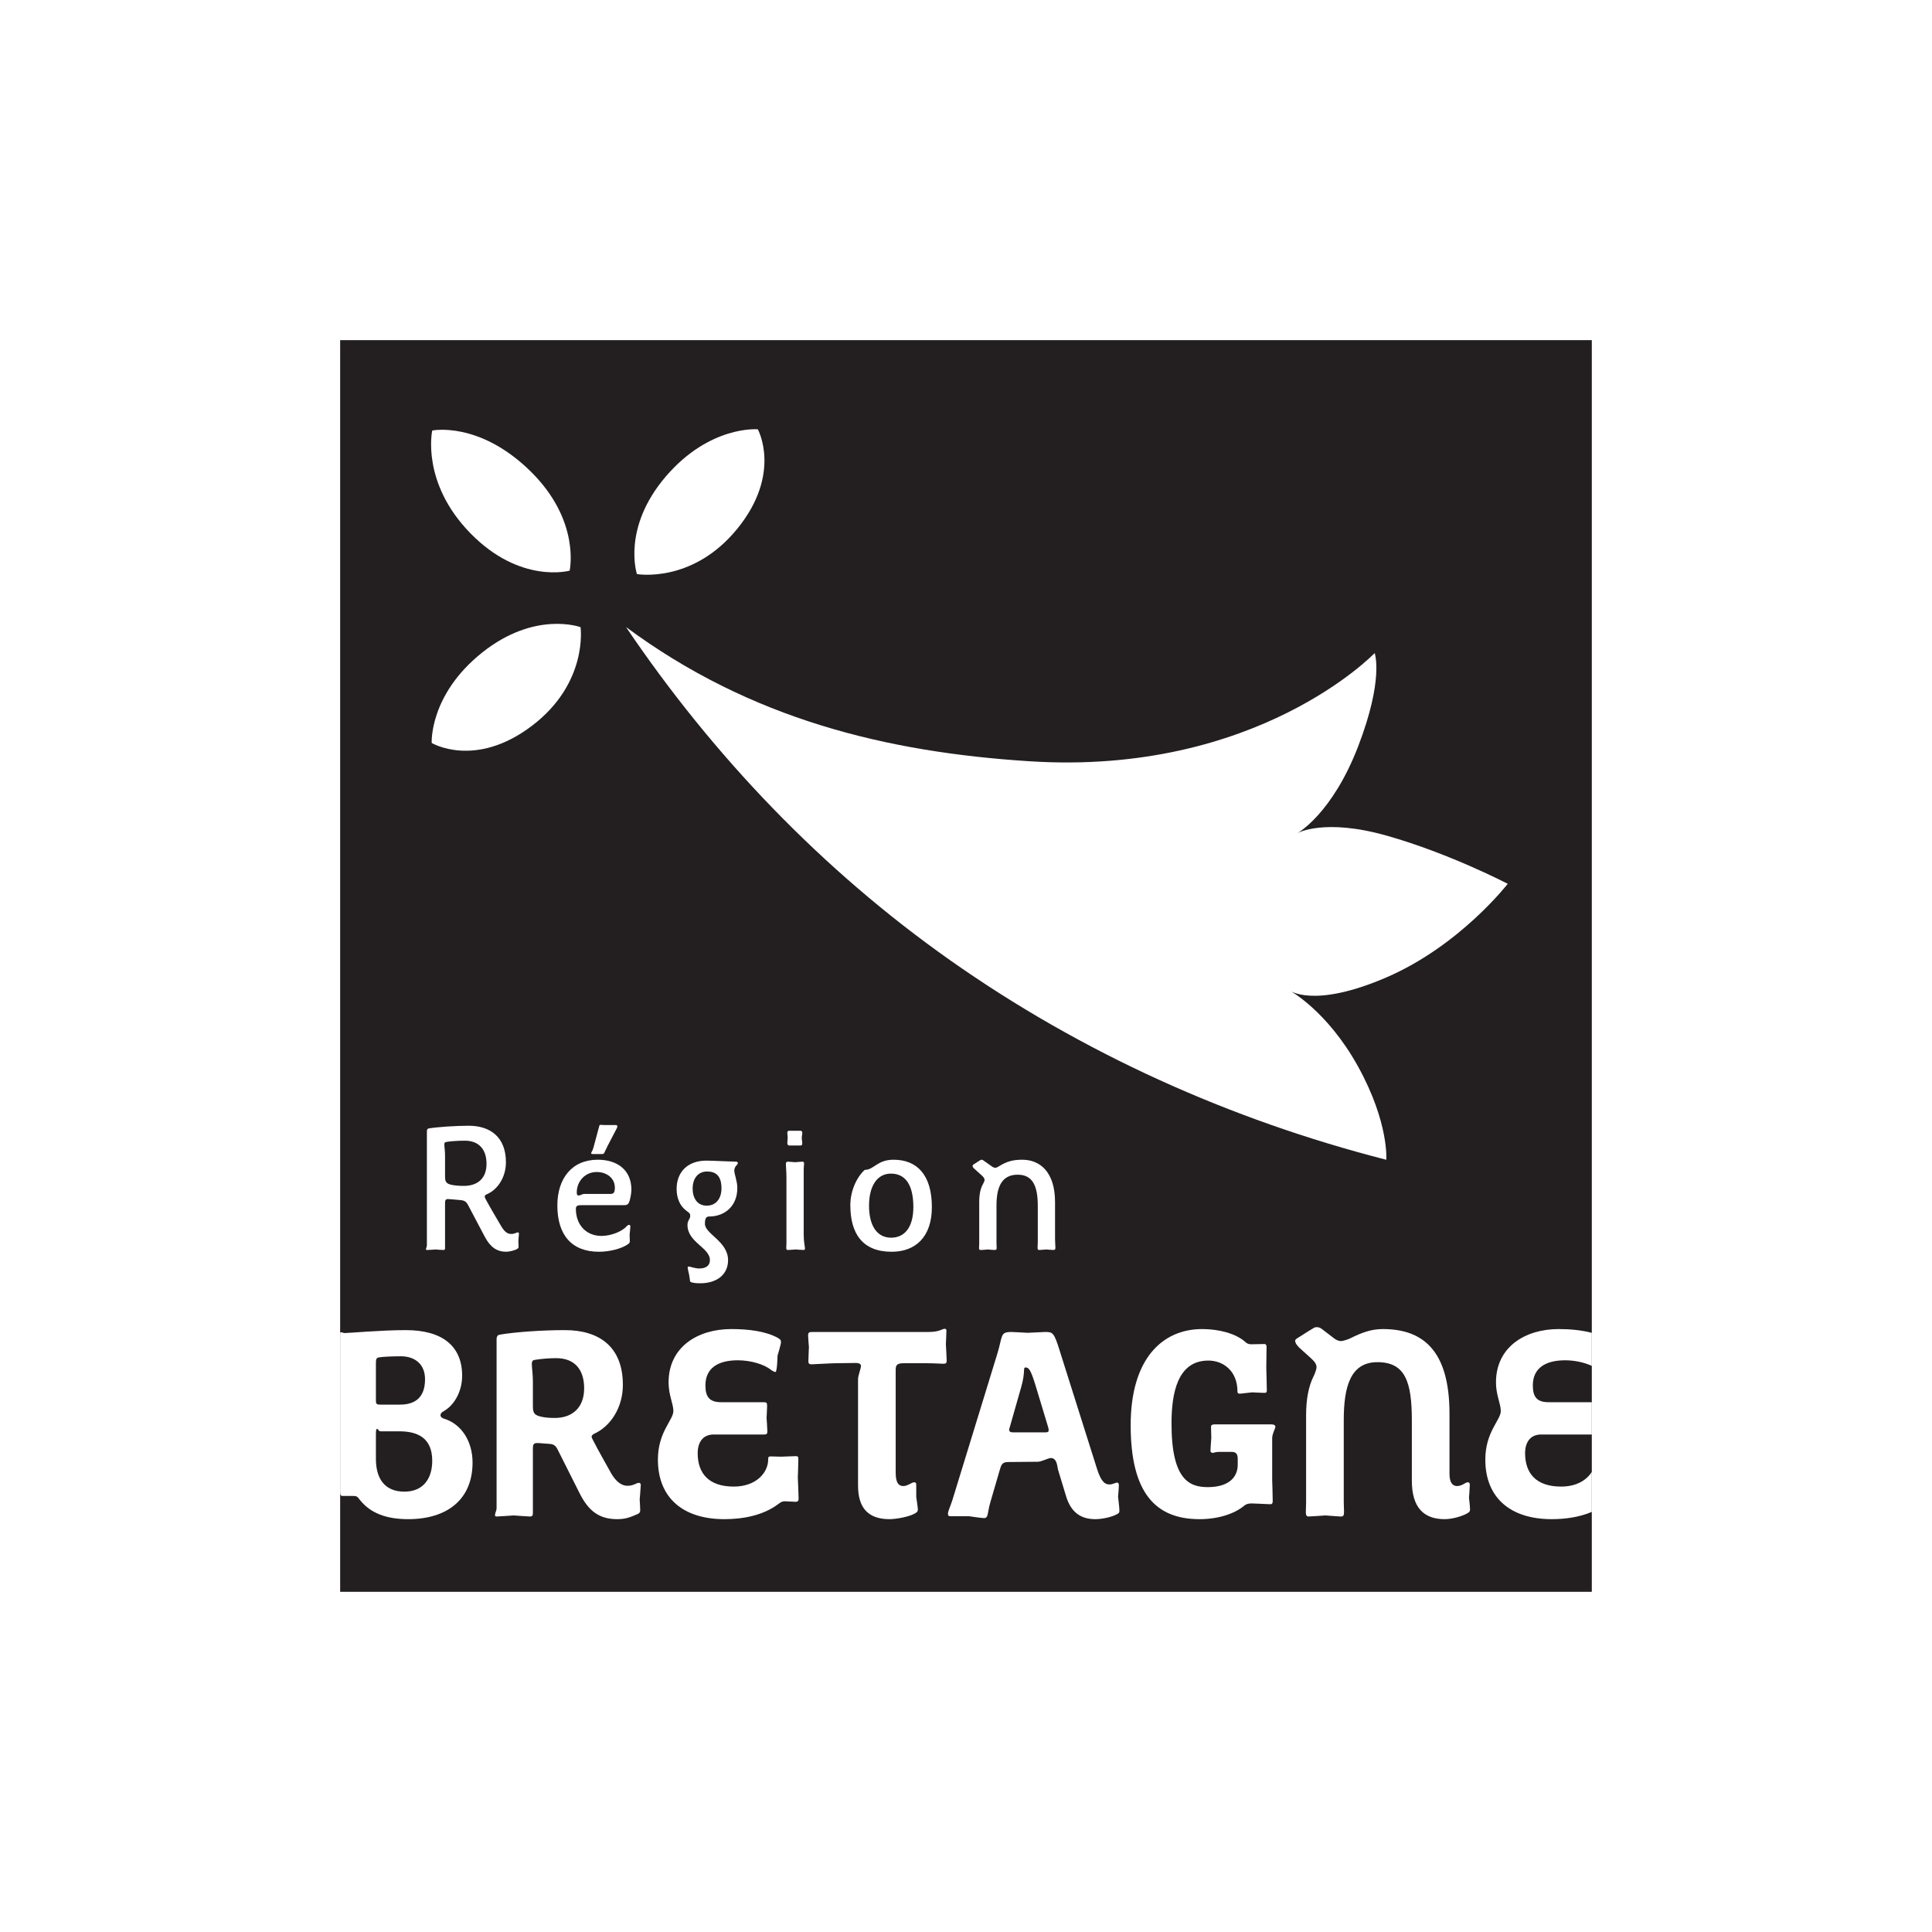 <svg xmlns="http://www.w3.org/2000/svg" xmlns:xlink="http://www.w3.org/1999/xlink" width="1400" zoomAndPan="magnify" viewBox="0 0 1050 1050" height="1400" preserveAspectRatio="xMidYMid meet" version="1.0"><defs><clipPath id="fbcbbb6356"><path d="M 184.863 184.863 L 865.113 184.863 L 865.113 865.113 L 184.863 865.113 Z M 184.863 184.863 " clip-rule="nonzero"/></clipPath><clipPath id="d67106857b"><path d="M 184.863 722 L 257 722 L 257 826 L 184.863 826 Z M 184.863 722 " clip-rule="nonzero"/></clipPath><clipPath id="7569026350"><path d="M 807 722 L 865.113 722 L 865.113 826 L 807 826 Z M 807 722 " clip-rule="nonzero"/></clipPath></defs><rect x="-105" width="1260" fill="#ffffff" y="-105" height="1260" fill-opacity="1"/><rect x="-105" width="1260" fill="#ffffff" y="-105" height="1260" fill-opacity="1"/><g clip-path="url(#fbcbbb6356)"><path fill="#231f20" d="M 184.863 865.113 L 865.121 865.113 L 865.121 184.863 L 184.863 184.863 Z M 184.863 865.113 " fill-opacity="1" fill-rule="nonzero"/></g><path fill="#ffffff" d="M 346.156 311.992 C 346.156 311.992 376.34 317.348 400.73 287.336 C 425.121 257.336 411.859 233.32 411.859 233.32 C 411.859 233.32 385.832 230.969 361.824 258.988 C 337.852 287.012 346.156 311.992 346.156 311.992 " fill-opacity="1" fill-rule="nonzero"/><path fill="#ffffff" d="M 315.52 340.852 C 315.52 340.852 319.832 371.207 288.988 394.539 C 258.168 417.883 234.621 403.793 234.621 403.793 C 234.621 403.793 233.168 377.703 262.004 354.684 C 290.844 331.688 315.52 340.852 315.52 340.852 " fill-opacity="1" fill-rule="nonzero"/><path fill="#ffffff" d="M 309.582 310.141 C 309.582 310.141 315.793 282.859 288.008 255.824 C 260.223 228.758 234.914 233.98 234.914 233.98 C 234.914 233.98 228.633 262.258 255.766 289.93 C 282.895 317.609 309.582 310.141 309.582 310.141 " fill-opacity="1" fill-rule="nonzero"/><path fill="#ffffff" d="M 753.758 454.191 C 788.008 463.898 819.418 480.336 819.418 480.336 C 819.418 480.336 793.371 514.016 753.41 531.23 C 713.426 548.445 700.555 538.125 700.555 538.125 C 700.555 538.125 721.141 549.012 738.051 579.586 C 754.965 610.172 753.426 630.312 753.426 630.312 C 668.605 608.598 587.934 572.312 516.27 521.793 C 446.875 472.871 387.68 411.027 340.215 340.777 C 408.051 391.012 482.18 408.82 559.727 413.742 C 683.383 421.586 747.094 354.941 747.094 354.941 C 747.094 354.941 752.289 368.852 738.117 405.668 C 723.914 442.508 705.117 452.801 705.117 452.801 C 705.117 452.801 719.543 444.492 753.758 454.191 " fill-opacity="1" fill-rule="nonzero"/><path fill="#ffffff" d="M 252.609 619.934 C 249.035 619.934 245.066 620.227 243.129 620.527 C 241.973 620.715 241.484 620.812 241.484 621.969 C 241.484 623.422 241.875 625.066 241.875 628.449 L 241.875 639.285 C 241.875 641.895 242.262 643.156 244.973 643.832 C 246.609 644.223 249.035 644.512 252.035 644.512 C 259.578 644.512 264.414 640.449 264.414 632.512 C 264.414 624.777 260.352 619.934 252.609 619.934 Z M 281.727 674.305 C 281.727 674.305 281.824 677.02 281.824 677.688 C 281.824 678.273 281.633 678.367 281.055 678.758 C 279.793 679.625 276.508 680.301 275.152 680.301 C 270.121 680.301 266.539 677.883 263.539 672.273 L 254.449 655.055 C 253.48 653.117 252.414 652.441 250.48 652.25 C 246.227 651.863 244.293 651.668 243.418 651.668 C 242.066 651.668 241.875 652.539 241.875 653.797 C 241.875 656.605 241.875 660.273 241.875 663.859 C 241.875 671.117 241.875 678.172 241.875 678.172 C 241.875 678.852 241.875 679.332 241.004 679.332 C 240.422 679.332 237.137 679.148 236.652 679.055 C 236.168 679.148 232.781 679.332 232.105 679.332 C 231.52 679.332 231.52 679.238 231.52 678.945 C 231.52 678.469 232.004 677.5 232.004 676.82 L 232.004 615.008 C 232.004 613.75 232.395 613.359 233.07 613.262 C 237.715 612.496 247.676 611.812 254.734 611.812 C 266.348 611.812 274.961 617.906 274.961 631.645 C 274.961 639.77 270.508 646.441 264.797 648.961 C 263.828 649.348 263.445 649.734 263.445 650.316 C 263.445 650.699 263.641 651.184 264.027 651.863 C 266.348 656.211 270.219 662.699 272.539 666.664 C 274.477 669.855 276.117 670.625 277.855 670.625 C 279.793 670.625 280.762 669.762 281.438 669.762 C 281.918 669.762 282.023 670.148 282.023 670.625 C 282.023 671.117 281.727 674.305 281.727 674.305 " fill-opacity="1" fill-rule="nonzero"/><path fill="#ffffff" d="M 335.125 613.359 L 330.289 622.652 C 328.062 627 328.551 627.191 327.102 627.191 L 322.164 627.191 C 321.395 627.191 321.301 627 321.301 626.621 C 321.301 626.129 321.969 625.844 322.555 623.613 L 325.258 613.555 C 325.746 611.906 325.648 611.328 326.328 611.328 C 326.906 611.328 327.488 611.43 328.363 611.43 L 334.16 611.43 C 334.836 611.43 335.52 611.43 335.52 612.102 C 335.52 612.5 335.422 612.875 335.125 613.359 Z M 324.289 636.965 C 317.91 636.965 313.457 642.09 313.457 648.09 C 313.457 649.254 313.75 649.734 314.527 649.734 C 315.395 649.734 316.559 648.871 317.426 648.871 L 331.742 648.871 C 333.289 648.871 334.16 648.379 334.16 645.477 C 334.16 640.16 329.617 636.965 324.289 636.965 Z M 342.188 652.539 C 341.609 654.473 340.93 654.965 339.191 654.965 L 316.457 654.965 C 313.941 654.965 312.977 655.246 312.977 656.992 C 312.977 665.598 318.488 671.695 326.906 671.695 C 332.129 671.695 338.125 669.277 340.641 666.375 C 341.125 665.891 341.516 665.699 341.898 665.699 C 342.379 665.699 342.578 665.984 342.578 666.664 C 342.578 667.633 342.188 670.727 342.188 670.727 C 342.188 670.727 342.285 673.625 342.285 674.5 C 342.285 675.082 342.188 675.469 341.609 675.953 C 338.125 678.656 331.164 680.301 325.551 680.301 C 310.465 680.301 302.914 670.926 302.914 655.148 C 302.914 640.543 310.754 630.285 324.875 630.285 C 335.223 630.285 343.156 635.613 343.156 646.637 C 343.156 648.184 342.676 650.898 342.188 652.539 " fill-opacity="1" fill-rule="nonzero"/><path fill="#ffffff" d="M 384.27 636.684 C 379.531 636.684 376.434 640.254 376.434 645.961 C 376.434 650.898 378.762 655.246 384.082 655.246 C 389.398 655.246 392.105 651.09 392.105 645.863 C 392.105 638.996 389.012 636.684 384.27 636.684 Z M 399.074 636.191 C 399.074 638.129 400.719 641.895 400.719 645.668 C 400.719 655.441 393.949 661.148 385.336 661.148 C 383.594 661.148 383.113 662.504 383.113 665.117 C 383.113 670.625 395.688 674.695 395.688 684.852 C 395.688 692.781 389.492 697.426 380.594 697.426 C 378.656 697.426 377.309 697.332 375.953 696.941 C 375.176 696.746 375.082 696.551 374.988 695.977 C 374.887 695.004 374.5 692.684 374.5 692.684 C 374.5 692.684 373.73 689.395 373.73 689.008 C 373.73 688.523 373.918 688.332 374.402 688.332 C 374.988 688.332 377.793 689.395 380.02 689.395 C 383.496 689.395 385.824 687.945 385.824 684.852 C 385.824 677.984 373.629 675.273 373.629 665.699 C 373.629 663.469 375.082 662.211 375.082 661.246 L 375.082 660.668 C 375.082 659.699 374.988 659.406 373.34 658.246 C 369.367 655.441 367.73 650.996 367.73 646.152 C 367.73 636.871 373.824 630.777 383.887 630.777 C 387.367 630.777 398.297 631.355 400.234 631.355 C 400.719 631.355 401.008 631.84 401.008 632.129 C 401.008 633.098 399.074 633.77 399.074 636.191 " fill-opacity="1" fill-rule="nonzero"/><path fill="#ffffff" d="M 435.051 622.559 L 429.059 622.559 C 428.184 622.559 427.895 621.969 427.895 621.102 C 427.895 620.328 428.09 619.266 428.09 618.195 C 428.09 617.422 427.895 616.559 427.895 615.875 C 427.895 615.008 428.09 614.531 428.957 614.531 L 434.957 614.531 C 435.734 614.531 436.02 615.008 436.02 615.777 C 436.02 616.656 435.734 617.617 435.734 618.297 C 435.734 619.266 436.02 620.418 436.02 621.293 C 436.02 622.07 435.832 622.559 435.051 622.559 Z M 436.797 679.332 C 435.832 679.332 432.352 679.055 432.352 679.055 C 432.352 679.055 429.246 679.332 428.289 679.332 C 427.516 679.332 427.32 679.055 427.32 678.273 C 427.32 677.688 427.414 676.82 427.414 675.758 L 427.414 639.379 C 427.414 636.965 427.121 634.254 427.121 632.902 C 427.121 631.547 427.414 631.355 428.383 631.355 C 428.957 631.355 432.152 631.645 432.152 631.645 C 432.152 631.645 435.152 631.355 435.926 631.355 C 436.797 631.355 436.988 631.547 436.988 632.422 C 436.988 633.098 436.797 634.254 436.797 635.418 L 436.797 671.117 C 436.797 675.18 437.477 677.398 437.477 678.469 C 437.477 679.055 437.277 679.332 436.797 679.332 " fill-opacity="1" fill-rule="nonzero"/><path fill="#ffffff" d="M 484.199 637.832 C 476.562 637.832 472.301 644.805 472.301 655.246 C 472.301 666.469 476.852 672.66 484.297 672.66 C 491.457 672.66 496.387 667.242 496.387 656.02 C 496.387 643.738 491.941 637.832 484.199 637.832 Z M 484.594 680.301 C 468.82 680.301 462.141 670.531 462.141 654.965 C 462.141 646.539 466.109 639.191 469.984 635.801 C 475.012 635.801 476.656 630.285 485.656 630.285 C 498.418 630.285 506.449 638.605 506.449 656.02 C 506.449 672.367 497.457 680.301 484.594 680.301 " fill-opacity="1" fill-rule="nonzero"/><path fill="#ffffff" d="M 572.426 679.332 C 571.746 679.332 568.652 679.055 568.652 679.055 C 568.652 679.055 565.652 679.332 565.074 679.332 C 564.012 679.332 563.91 679.148 563.91 677.984 C 563.91 677.211 564.012 675.953 564.012 675.18 L 564.012 655.246 C 564.012 644.027 560.91 638.418 553.074 638.418 C 544.18 638.418 541.57 645.477 541.57 655.246 L 541.57 675.469 C 541.57 676.047 541.664 677.789 541.664 678.273 C 541.664 679.055 541.469 679.332 540.406 679.332 C 539.727 679.332 536.727 679.055 536.727 679.055 C 536.727 679.055 534.312 679.332 533.438 679.332 C 532.477 679.332 532.09 679.332 532.09 678.367 C 532.09 677.594 532.184 676.531 532.184 675.656 L 532.184 653.312 C 532.184 647.512 533.438 644.898 534.508 642.961 C 534.891 642.285 535.086 641.707 535.086 641.223 C 535.086 640.449 534.508 639.676 533.539 638.805 L 529.477 635.129 C 528.891 634.648 528.602 634.16 528.602 633.676 C 528.602 633.285 528.797 633 529.188 632.809 L 532.477 630.684 C 532.961 630.387 533.055 630.285 533.539 630.285 C 533.922 630.285 534.312 630.59 534.602 630.777 L 539.246 634.062 C 539.918 634.543 540.5 634.648 540.984 634.648 C 541.664 634.648 542.438 634.16 543.211 633.676 C 547.086 631.254 550.469 630.285 555.594 630.285 C 564.977 630.285 573.395 636.684 573.395 653.312 L 573.395 673.145 C 573.395 675.367 573.59 676.914 573.59 677.984 C 573.59 679.055 573.395 679.332 572.426 679.332 " fill-opacity="1" fill-rule="nonzero"/><g clip-path="url(#d67106857b)"><path fill="#ffffff" d="M 217.059 777.887 L 206.758 777.887 C 205.742 777.887 205.598 776.578 204.875 776.578 C 204.438 776.578 204.297 777.309 204.297 780.207 L 204.297 792.844 C 204.297 803.285 208.789 810.68 219.82 810.68 C 229.395 810.68 234.91 804.305 234.91 793.855 C 234.91 781.371 226.781 777.887 217.059 777.887 Z M 217.93 737.109 C 212.711 737.109 207.629 737.402 206.035 737.695 C 204.582 737.984 204.297 738.566 204.297 740.883 L 204.297 761.055 C 204.297 762.66 204.438 763.379 206.469 763.379 L 217.348 763.379 C 225.043 763.379 230.996 760.035 230.996 749.594 C 230.996 741.031 225.043 737.109 217.93 737.109 Z M 221.852 825.633 C 210.387 825.633 201.535 822.586 195.73 815.328 C 194.133 813.297 193.992 813.012 191.668 813.012 L 186.301 813.012 C 185.141 813.012 184.871 812.574 184.863 810.68 L 184.863 724.352 C 184.93 724.133 185.035 724.051 185.285 724.051 C 185.715 724.051 186.875 724.492 187.316 724.492 C 189.488 724.492 207.191 722.891 220.547 722.891 C 240.281 722.891 251.164 731.453 251.164 747.703 C 251.164 755.836 247.242 763.379 241.297 766.863 C 239.988 767.586 239.406 768.168 239.406 769.184 C 239.406 770.051 240.129 770.629 241.438 771.066 C 250.871 773.973 256.824 783.402 256.824 794.875 C 256.824 814.895 243.035 825.633 221.852 825.633 " fill-opacity="1" fill-rule="nonzero"/></g><path fill="#ffffff" d="M 302.242 738.125 C 298.035 738.125 293.676 738.566 291.07 739 C 289.762 739.141 289.035 739.438 289.035 741.32 C 289.035 743.5 289.613 746.695 289.613 750.758 L 289.613 763.957 C 289.613 767.441 290.055 768.895 293.387 769.762 C 295.418 770.34 298.18 770.629 301.516 770.629 C 310.945 770.629 317.473 765.117 317.473 754.523 C 317.473 744.367 312.395 738.125 302.242 738.125 Z M 347.656 814.895 C 347.656 814.895 347.949 819.828 347.949 820.699 C 347.949 821.859 347.512 822.441 346.496 822.875 C 342.434 824.617 339.969 825.633 335.469 825.633 C 326.039 825.633 320.086 821.57 315.156 811.848 L 303.113 787.898 C 301.945 785.578 300.934 784.859 298.465 784.707 C 291.07 784.129 292.66 784.273 291.793 784.273 C 289.902 784.273 289.613 785.289 289.613 787.176 C 289.613 794 289.613 814.312 289.613 822 C 289.613 823.457 289.473 824.184 288.02 824.184 C 286.715 824.184 279.457 823.602 279.164 823.602 C 278.73 823.602 271.336 824.184 270.023 824.184 C 269.156 824.184 269.012 823.891 269.012 823.457 C 269.012 822.441 269.883 820.844 269.883 819.828 L 269.883 727.969 C 269.883 726.09 270.605 725.504 271.621 725.359 C 279.895 723.906 294.988 722.891 307.023 722.891 C 325.457 722.891 338.516 731.742 338.516 752.645 C 338.516 764.688 332.129 774.844 323.281 779.047 C 321.977 779.625 321.535 780.207 321.535 780.797 C 321.535 781.223 321.828 781.809 322.266 782.672 C 325.172 788.336 329.234 795.449 332.129 800.676 C 335.035 805.754 338.23 807.492 340.988 807.492 C 344.465 807.492 345.777 805.891 347.223 805.891 C 347.949 805.891 348.238 806.332 348.238 807.203 C 348.238 808.219 347.656 814.895 347.656 814.895 " fill-opacity="1" fill-rule="nonzero"/><path fill="#ffffff" d="M 432.426 816.195 C 431.266 816.195 427.059 815.91 426.766 815.91 C 425.172 815.91 424.594 816.195 422.855 817.5 C 414.73 823.602 403.84 825.633 393.688 825.633 C 371.047 825.633 357.555 813.879 357.555 793.27 C 357.555 778.176 365.965 771.793 365.965 766.863 C 365.965 762.945 363.359 758.152 363.359 751.336 C 363.359 732.031 379.176 722.316 397.457 722.316 C 406.746 722.316 416.172 723.473 422.703 727.102 C 424.156 727.969 424.441 728.258 424.441 729.566 C 424.441 730.586 422.562 736.82 422.562 736.82 C 422.562 736.82 422.414 745.672 421.402 745.672 C 421.402 745.672 420.094 745.383 419.078 744.523 C 415.309 741.469 408.047 739.289 400.938 739.289 C 390.492 739.289 383.383 743.352 383.383 752.926 C 383.383 759.312 385.703 762.066 391.941 762.066 L 414.73 762.066 C 416.762 762.066 416.902 762.363 416.902 764.246 C 416.902 765.262 416.613 770.629 416.613 770.629 C 416.613 770.629 417.047 776.434 417.047 777.887 C 417.047 779.625 416.316 779.625 414.73 779.625 L 387.879 779.625 C 381.785 779.625 379.176 784.129 379.176 789.785 C 379.176 800.676 385.125 807.922 398.762 807.922 C 411.246 807.922 417.484 800.086 417.484 793.27 C 417.484 791.969 417.625 791.527 418.793 791.527 C 419.809 791.527 424.594 791.676 424.594 791.676 C 424.594 791.676 431.266 791.387 432.281 791.387 C 433.594 791.387 433.883 791.527 433.883 793.129 C 433.883 795.301 433.594 803 433.594 803 C 433.594 803 434.023 812.285 434.023 814.605 C 434.023 815.621 433.594 816.195 432.426 816.195 " fill-opacity="1" fill-rule="nonzero"/><path fill="#ffffff" d="M 512.617 741.172 C 511.02 741.172 508.117 740.883 503.621 740.883 L 490.992 740.883 C 487.223 740.883 486.785 742.188 486.785 744.66 L 486.785 800.379 C 486.785 806.332 488.676 807.633 490.992 807.633 C 493.312 807.633 495.496 805.602 496.801 805.602 C 497.527 805.602 497.961 805.754 497.961 807.062 C 497.961 808.363 497.961 813.59 497.961 813.59 C 497.961 813.59 498.832 819.391 498.832 820.258 C 498.832 821.422 498.543 821.715 497.375 822.441 C 494.039 824.473 486.645 825.633 483.449 825.633 C 471.98 825.633 466.328 819.684 466.328 807.348 L 466.328 749.594 C 466.328 747.562 467.918 743.785 467.918 742.336 C 467.918 741.469 467.051 740.742 465.16 740.742 C 463.715 740.742 454.43 740.883 454.141 740.883 C 451.961 740.883 442.238 741.469 441.078 741.469 C 439.625 741.469 439.34 740.883 439.34 739.867 C 439.34 738.711 439.625 732.031 439.625 732.031 C 439.625 732.031 439.191 727.102 439.191 725.938 C 439.191 724.199 439.625 723.906 441.512 723.906 L 504.488 723.906 C 510.879 723.906 511.895 722.164 513.48 722.164 C 513.773 722.164 514.359 722.316 514.359 723.035 C 514.359 724.633 514.066 730.586 514.066 730.586 C 514.066 730.586 514.504 738.273 514.504 739.438 C 514.504 740.883 514.066 741.172 512.617 741.172 " fill-opacity="1" fill-rule="nonzero"/><path fill="#ffffff" d="M 569.625 775.566 L 563.094 753.945 C 560.051 743.785 559.035 743.203 557.289 743.203 C 555.836 743.203 557.43 745.531 554.973 753.945 L 548.73 775.855 C 548.578 776.293 548.438 776.734 548.438 777.02 C 548.438 778.035 549.164 778.469 550.762 778.469 L 567.883 778.469 C 569.477 778.469 569.914 778.176 569.914 777.449 C 569.914 777.02 569.914 776.434 569.625 775.566 Z M 606.914 823.016 C 604.164 824.473 599.086 825.633 595.305 825.633 C 587.766 825.633 582.102 822.293 579.344 813.012 L 574.992 798.641 C 574.551 797.047 574.551 792.402 571.078 792.402 C 569.77 792.402 565.992 794.434 563.961 794.434 L 548.871 794.57 C 545.535 794.57 544.516 794.875 543.504 798.348 L 538.133 816.781 C 536.531 822.441 537.262 825.047 534.793 825.047 C 533.348 825.047 526.672 824.031 526.672 824.031 L 516.656 824.031 C 515.352 824.031 515.211 823.602 515.211 822.586 C 515.211 821.277 516.516 818.668 517.672 815.047 L 541.91 736.094 C 545.098 725.789 543.355 723.906 549.746 723.906 C 551.051 723.906 558.445 724.352 558.445 724.352 C 558.445 724.352 567.156 723.906 567.883 723.906 C 572.234 723.906 572.809 724.051 576.008 734.355 L 596.18 798.207 C 598.211 804.59 600.102 806.77 602.992 806.77 C 604.734 806.77 606.336 805.754 607.055 805.754 C 607.781 805.754 608.078 806.188 608.078 807.348 C 608.078 808.801 607.641 813.438 607.641 813.438 C 607.641 813.438 608.367 819.391 608.367 820.699 C 608.367 822.152 608.223 822.293 606.914 823.016 " fill-opacity="1" fill-rule="nonzero"/><path fill="#ffffff" d="M 691.402 781.66 L 691.402 804.59 C 691.402 804.59 691.691 812.281 691.691 815.621 C 691.691 817.5 691.105 817.5 690.09 817.5 C 688.785 817.5 682.109 817.078 680.223 817.078 C 678.488 817.078 677.172 817.5 676.301 818.227 C 670.789 822.875 661.789 825.633 651.926 825.633 C 628.277 825.633 614.492 811.695 614.492 774.551 C 614.492 738.566 631.613 722.316 653.383 722.316 C 662.227 722.316 671.52 724.633 676.742 729.273 C 677.613 730.148 678.633 730.586 679.93 730.586 C 681.816 730.586 686.316 730.445 687.34 730.445 C 687.91 730.445 688.348 731.164 688.348 731.742 C 688.348 733.047 688.203 743.062 688.203 743.062 C 688.203 743.062 688.488 754.09 688.488 755.25 C 688.488 756.707 688.348 756.992 687.043 756.992 C 686.027 756.992 680.52 756.707 680.52 756.707 L 673.984 757.43 C 673.109 757.43 672.535 757.281 672.535 756.266 C 672.535 745.094 664.844 739.438 656.715 739.438 C 639.879 739.438 636.691 757.281 636.691 773.68 C 636.691 804.445 646.555 808.219 656.43 808.219 C 667.457 808.219 672.676 803.141 672.676 796.027 L 672.676 792.844 C 672.676 790.371 671.805 789.066 669.488 789.066 L 662.227 789.066 C 660.773 789.066 659.477 789.645 658.891 789.645 C 658.891 789.645 657.875 789.203 657.875 788.77 C 657.875 787.035 658.316 781.516 658.316 781.516 C 658.316 781.516 658.164 776.879 658.164 775.418 C 658.164 774.707 658.461 774.113 660.348 774.113 L 690.816 774.113 C 692.562 774.113 693.137 774.707 693.137 775.418 C 693.137 776.434 691.402 779.191 691.402 781.66 " fill-opacity="1" fill-rule="nonzero"/><path fill="#ffffff" d="M 797.48 822.441 C 794.723 824.031 789.355 825.633 785.145 825.633 C 773.973 825.633 767.309 819.539 767.309 804.738 L 767.309 771.941 C 767.309 750.898 763.676 740.305 748.586 740.305 C 733.926 740.305 730.305 753.652 730.305 771.793 L 730.305 816.195 C 730.305 817.5 730.445 820.555 730.445 821.57 C 730.445 823.738 730.152 824.184 728.559 824.184 C 727.832 824.184 720.289 823.602 720.289 823.602 C 720.289 823.602 712.449 824.184 711.152 824.184 C 710.137 824.184 709.695 823.457 709.695 822 C 709.695 820.406 709.836 818.227 709.836 816.484 L 709.836 769.035 C 709.836 760.77 711.152 753.367 713.898 747.992 C 714.48 746.832 715.496 744.367 715.496 743.062 C 715.496 741.469 714.621 740.156 712.738 738.414 L 706.5 732.762 C 706.062 732.473 704.617 730.727 704.465 730.445 C 704.184 729.852 703.887 729.273 703.887 728.84 C 703.887 728.258 704.184 727.824 704.91 727.391 L 710.852 723.621 C 711.152 723.473 713.898 721.73 714.195 721.586 C 714.77 721.293 715.215 721.293 715.785 721.293 C 716.652 721.293 717.387 721.586 718.258 722.164 L 725.082 727.391 C 726.23 728.258 727.543 728.84 728.699 728.84 C 730.152 728.84 732.91 727.824 734.07 727.246 C 739.586 724.492 744.953 722.316 751.488 722.316 C 772.957 722.316 787.766 733.484 787.766 768.309 L 787.766 800.969 C 787.766 805.602 789.355 807.633 791.836 807.633 C 794.727 807.633 796.328 805.602 797.641 805.602 C 798.496 805.602 798.801 805.891 798.801 807.203 C 798.801 808.508 798.359 814.023 798.359 814.023 C 798.359 814.023 798.938 818.812 798.938 820.258 C 798.938 821.422 798.648 821.715 797.48 822.441 " fill-opacity="1" fill-rule="nonzero"/><g clip-path="url(#7569026350)"><path fill="#ffffff" d="M 848.438 807.922 C 834.805 807.922 828.859 800.676 828.859 789.785 C 828.859 784.129 831.469 779.625 837.562 779.625 L 864.406 779.625 C 864.684 779.625 864.902 779.617 865.121 779.617 L 865.121 762.117 C 864.902 762.098 864.707 762.066 864.406 762.066 L 841.625 762.066 C 835.379 762.066 833.062 759.312 833.062 752.926 C 833.062 743.352 840.172 739.289 850.613 739.289 C 855.871 739.289 861.164 740.488 865.121 742.336 L 865.121 724.375 C 859.652 722.922 853.395 722.316 847.137 722.316 C 828.859 722.316 813.031 732.031 813.031 751.336 C 813.031 758.152 815.648 762.945 815.648 766.863 C 815.648 771.793 807.238 778.176 807.238 793.27 C 807.238 813.879 820.73 825.633 843.359 825.633 C 850.68 825.633 858.359 824.551 865.121 821.684 L 865.121 799.906 C 862.395 804.332 856.867 807.922 848.438 807.922 " fill-opacity="1" fill-rule="nonzero"/></g></svg>